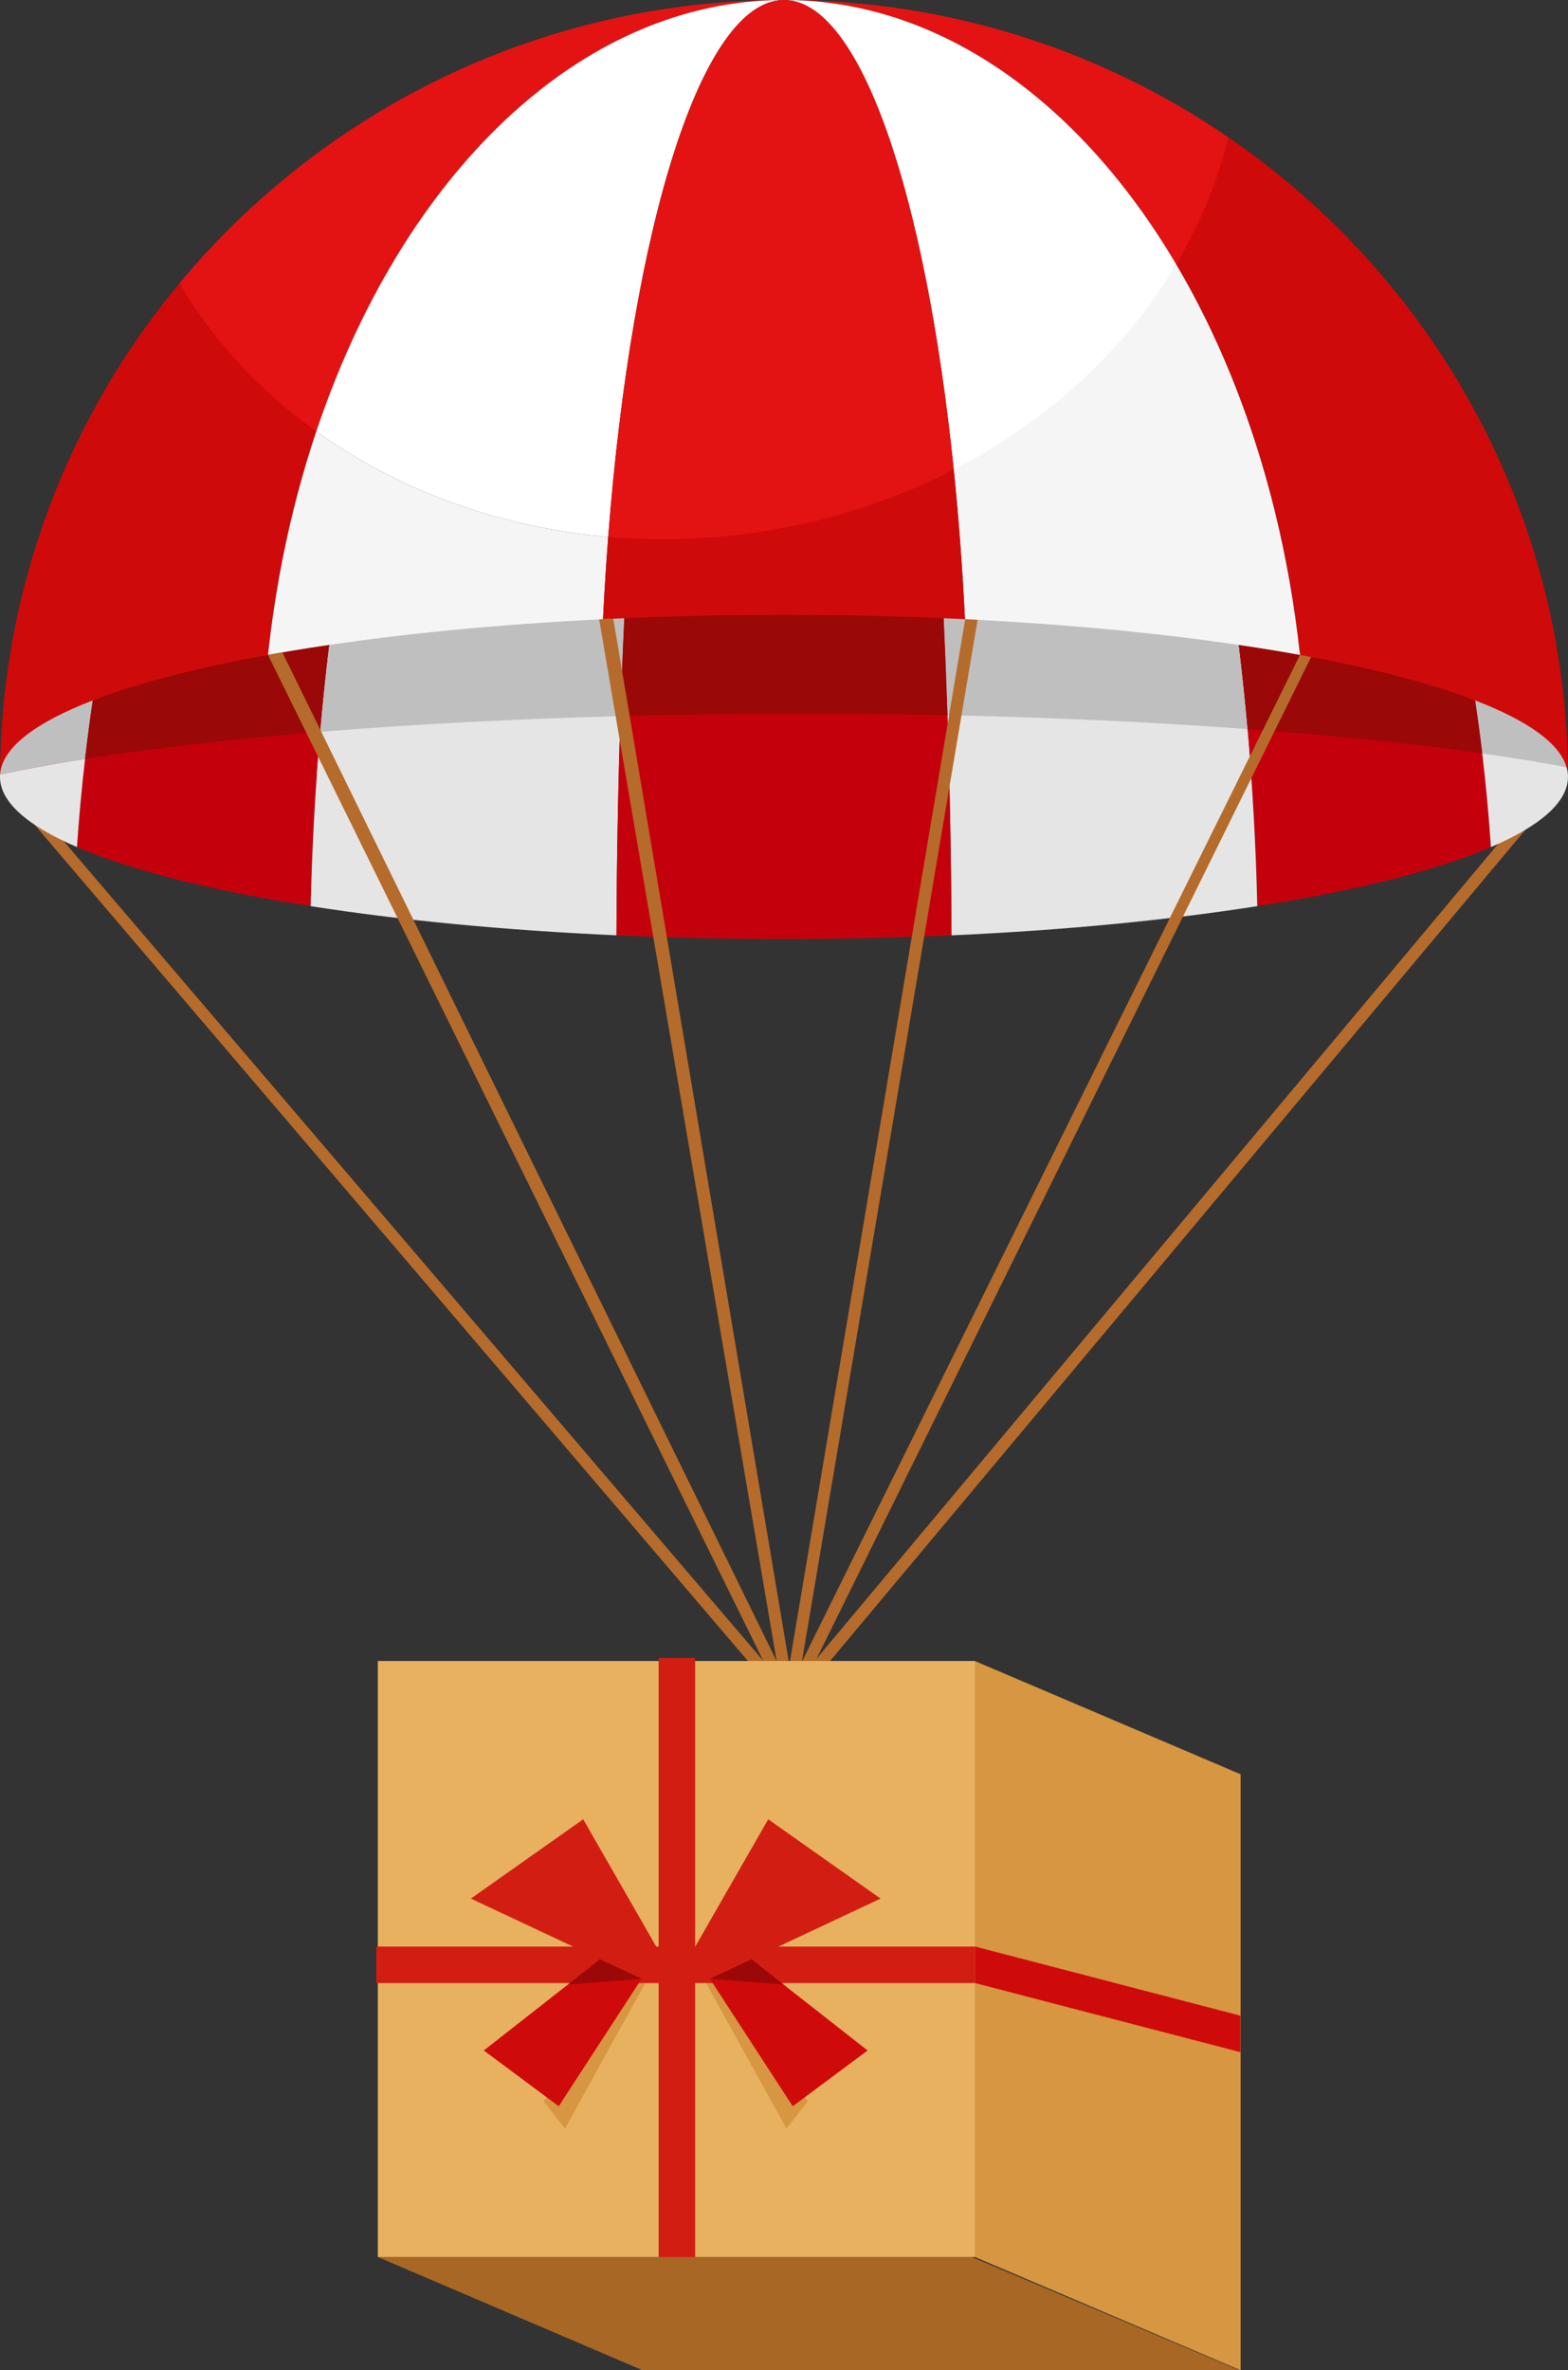 <?xml version="1.0" encoding="utf-8"?>
<!-- Generator: Adobe Illustrator 16.0.0, SVG Export Plug-In . SVG Version: 6.00 Build 0)  -->
<!DOCTYPE svg PUBLIC "-//W3C//DTD SVG 1.1//EN" "http://www.w3.org/Graphics/SVG/1.1/DTD/svg11.dtd">
<svg version="1.1" id="レイヤー_1" xmlns="http://www.w3.org/2000/svg" xmlns:xlink="http://www.w3.org/1999/xlink" x="0px"
	 y="0px" width="98.655px" height="149.066px" viewBox="0 0 98.655 149.066" enable-background="new 0 0 98.655 149.066"
	 xml:space="preserve">
<rect x="0" y="0" width="98.655" height="149.066" fill="#333333" stroke="none"/>
<g>
	<g>
		<path fill="#FFFFFF" d="M88.283,42.929c0.932-1.767-6.645-2.06-7.538-2.086c-3.275-0.099-6.646,0.897-9.884,0.949
			c-2.737,0.043-7.366,0.556-9.957,0.728c-2.411,0.162-0.599,1.593,2.841,1.593c1.059,1.417,6.107,0.612,7.669,0.647
			c4.345,0.097,8.692,0.233,13.036,0.089c1.063-0.034,9.494,0.064,9.804-1.121C94.405,42.99,88.892,42.999,88.283,42.929
			C88.662,42.212,89.718,43.093,88.283,42.929z"/>
		<path fill="#FFFFFF" d="M23.494,49.329c-0.029,1.221-0.045,2.449-0.046,3.688l0,0C23.449,51.778,23.465,50.55,23.494,49.329
			L23.494,49.329z"/>
		<path fill="#FFFFFF" d="M20.722,40.557c-0.642,5.253-1.044,10.756-1.178,16.432h0.004c0.13-5.676,0.533-11.179,1.176-16.432
			H20.722z"/>
		<path fill="#CF0A0A" d="M11.291,17.815C4.269,26.26,0.037,37.08,0,48.884h16.443c0.015-7.816,1.258-15.203,3.455-21.754
			C20.15,17.815,13.422,21.438,11.291,17.815z"/>
		<path fill="#CF0A0A" d="M77.282,8.631c-0.681,2.8-4.664,3.206-3.281,7.989c5.088,8.607,8.184,19.896,8.21,32.264h16.444
			C98.6,32.183,90.15,17.448,77.282,8.631z"/>
		<path fill="#F5F5F5" d="M60.007,29.532c0.608,5.935,0.946,12.478,0.946,19.352H82.21C82.184,36.517,79.088,25.228,74,16.62
			C70.838,21.944,60.954,16.955,60.007,29.532z"/>
		<path fill="#F5F5F5" d="M19.9,27.13c-2.197,6.551-3.442,13.938-3.457,21.754h21.256c0-5.276,0.2-10.358,0.568-15.119
			C31.363,33.172,25.016,30.803,19.9,27.13z"/>
		<path fill="#CF0A0A" d="M45.693,27.13c-2.651,0.284-4.891,6.853-7.426,6.635c-0.368,4.761-0.568,9.843-0.568,15.119h23.254
			c0-6.874-0.338-13.417-0.946-19.352C55.838,31.68,50.757,26.586,45.693,27.13z"/>
		<path fill="#E31313" d="M19.898,27.13C25.295,11.045,36.445,0.001,49.327,0C34.017,0.001,20.34,6.935,11.291,17.815
			C13.422,21.438,16.367,24.594,19.898,27.13z"/>
		<path fill="#E31313" d="M49.327,0C59.155,0,67.974,6.43,74,16.62c1.487-2.505,2.601-5.189,3.281-7.989
			C69.334,3.188,59.706,0,49.327,0L49.327,0z"/>
		<path fill="#FFFFFF" d="M49.327,0L49.327,0c4.788,0,8.898,12.161,10.681,29.532C65.983,26.453,70.838,21.944,74,16.62
			C67.974,6.43,59.155,0,49.327,0z"/>
		<path fill="#FFFFFF" d="M49.327,0C36.445,0.001,25.295,11.045,19.9,27.13c5.116,3.673,11.463,6.042,18.367,6.635
			C39.78,14.167,44.16,0.001,49.327,0z"/>
		<path fill="#CF0A0A" d="M49.327,0L49.327,0L49.327,0C36.445,0.001,25.295,11.045,19.898,27.13H19.9
			C25.295,11.045,36.445,0.001,49.327,0z"/>
		<path fill="#E31313" d="M49.327,0L49.327,0c-5.167,0.001-9.546,14.167-11.06,33.765c2.535,0.218,5.142,0.196,7.793-0.089
			c5.063-0.544,9.778-1.996,13.947-4.144C58.225,12.161,54.115,0,49.327,0z"/>
		<path fill="#BFBFBF" d="M5.838,44.047c-3.616,1.394-5.714,2.979-5.834,4.663c1.611-0.346,3.401-0.674,5.349-0.982
			C5.496,46.489,5.656,45.263,5.838,44.047z"/>
		<path fill="#BFBFBF" d="M98.561,48.247c-0.435-1.514-2.466-2.937-5.751-4.2c0.166,1.104,0.315,2.218,0.449,3.34
			C95.527,51.328,96.934,47.943,98.561,48.247z"/>
		<path fill="#9B0808" d="M20.15,46.026c0.162-1.85,0.354-3.676,0.571-5.47c-6.166,0.909-11.279,2.104-14.883,3.49
			c-0.182,1.216-0.342,2.442-0.485,3.681C9.946,51.508,15.354,53.563,20.15,46.026z"/>
		<path fill="#9B0808" d="M93.259,47.387c-0.134-1.122-0.283-2.236-0.449-3.34c-3.604-1.387-8.715-2.581-14.882-3.49
			c0.211,1.738,0.397,3.504,0.557,5.296C84.017,50.877,88.533,51.42,93.259,47.387z"/>
		<path fill="#BFBFBF" d="M78.485,45.853c-0.159-1.792-0.346-3.558-0.557-5.296c-5.462-0.805-11.755-1.386-18.557-1.676
			c0.091,1.997,0.172,4.031,0.24,6.1C66.191,51.97,71.106,54.45,78.485,45.853z"/>
		<path fill="#BFBFBF" d="M39.28,38.881c-6.804,0.29-13.095,0.871-18.557,1.676c-0.22,1.794-0.412,3.62-0.573,5.47
			c4.263,7.796,12.203,6.99,18.885-0.992C39.104,42.948,39.185,40.895,39.28,38.881z"/>
		<path fill="#9B0808" d="M50.311,50.129c3.117,0,5.223,0.922,9.301-5.148c-0.068-2.068-0.149-4.103-0.24-6.1
			c-3.244-0.139-6.604-0.212-10.045-0.212c-3.443,0-6.803,0.073-10.046,0.212c-0.096,2.014-0.176,4.067-0.245,6.153
			C42.796,50.129,46.411,50.129,50.311,50.129z"/>
		<path fill="#C5000D" d="M4.843,53.272c3.416,1.469,8.484,2.741,14.701,3.716c0.09-3.737,0.293-7.397,0.607-10.962
			c-5.565,0.455-10.562,1.03-14.797,1.701C5.139,49.554,4.971,51.402,4.843,53.272z"/>
		<path fill="#C5000D" d="M78.485,45.853c0.323,3.619,0.533,7.338,0.621,11.136c6.219-0.975,11.285-2.247,14.699-3.714
			c-0.132-1.988-0.315-3.952-0.546-5.888C88.944,46.774,83.966,46.255,78.485,45.853z"/>
		<path fill="#E5E5E5" d="M59.612,44.98c0.147,4.472,0.234,9.099,0.255,13.844c7.106-0.321,13.64-0.958,19.239-1.836
			c-0.088-3.798-0.298-7.517-0.621-11.136C72.69,45.425,66.333,45.125,59.612,44.98z"/>
		<path fill="#E5E5E5" d="M38.785,58.822c0.018-4.724,0.104-9.333,0.25-13.788c-6.767,0.182-13.133,0.522-18.885,0.992
			c-0.313,3.564-0.517,7.225-0.603,10.962C25.145,57.866,31.677,58.503,38.785,58.822z"/>
		<path fill="#C5000D" d="M50.444,44.884c-3.902,0-7.716,0.052-11.409,0.15c-0.146,4.455-0.232,9.064-0.25,13.788
			c3.395,0.152,6.922,0.233,10.542,0.233c3.617,0,7.144-0.081,10.54-0.231c-0.021-4.745-0.107-9.372-0.255-13.844
			C56.622,44.917,53.562,44.884,50.444,44.884z"/>
		<polygon fill="#B56B2B" points="49.998,107.105 49.331,106.777 81.792,41.188 82.495,41.317 		"/>
		<polygon fill="#B56B2B" points="49.949,107.181 49.379,106.702 98.279,48.267 98.071,49.674 		"/>
		<polygon fill="#B56B2B" points="50.031,107.004 49.298,106.88 60.729,38.942 61.508,38.982 		"/>
		<polygon fill="#B56B2B" points="49.331,107.105 16.862,41.188 17.766,41.028 50,106.778 		"/>
		<polygon fill="#B56B2B" points="49.381,107.183 2.132,51.817 3.995,52.887 49.947,106.7 		"/>
		<polygon fill="#B56B2B" points="49.298,107.004 37.699,38.954 38.586,38.911 50.031,106.88 		"/>
		<path fill="#E5E5E5" d="M4.843,53.272c0.128-1.87,0.296-3.719,0.51-5.545c-1.948,0.309-3.738,0.637-5.349,0.982
			C0,48.762,0,48.812,0,48.862C0,50.442,1.739,51.939,4.843,53.272z"/>
		<path fill="#E5E5E5" d="M93.805,53.274c3.107-1.335,4.847-2.832,4.847-4.412c0-0.206-0.032-0.412-0.091-0.615
			c-1.627-0.304-3.399-0.591-5.302-0.86C93.49,49.322,93.673,51.286,93.805,53.274z"/>
	</g>
	<polygon fill="#D79641" points="78.058,149.066 61.334,141.942 61.334,104.459 78.058,111.583 	"/>
	<rect x="23.772" y="104.459" fill="#E7B160" width="37.58" height="37.483"/>
	<polygon fill="#A86725" points="77.982,149.066 40.433,149.066 23.772,141.942 61.147,141.942 	"/>
	<polygon fill="#CF0A0A" points="78.04,129.059 61.352,124.715 61.352,122.418 78.04,126.764 	"/>
	<polygon fill="#D79641" points="34.211,132.162 35.549,133.861 41.05,123.898 39.508,124.04 	"/>
	<polygon fill="#CF0A0A" points="40.366,124.443 42.516,124.443 42.516,122.743 41.474,122.743 	"/>
	<polygon fill="#D79641" points="50.819,132.162 49.48,133.861 43.98,123.898 45.522,124.04 	"/>
	<polygon fill="#CF0A0A" points="44.665,124.443 42.516,124.443 42.516,122.743 43.557,122.743 	"/>
	<rect x="23.677" y="122.418" fill="#D21E12" width="37.675" height="2.297"/>
	<rect x="41.44" y="104.268" fill="#D21E12" width="2.295" height="37.675"/>
	<polygon fill="#CF0A0A" points="38.04,122.999 30.44,128.953 35.154,132.461 41.474,122.743 	"/>
	<polygon fill="#9B0808" points="35.737,124.804 40.364,124.447 40.578,124.049 37.801,123.168 	"/>
	<polygon fill="#D21E12" points="40.366,124.443 29.626,119.401 36.694,114.415 41.474,122.743 	"/>
	<polygon fill="#CF0A0A" points="46.991,122.999 54.588,128.953 49.875,132.461 43.557,122.743 	"/>
	<polygon fill="#9B0808" points="49.293,124.804 44.665,124.447 44.451,124.049 47.227,123.168 	"/>
	<polygon fill="#D21E12" points="44.665,124.443 55.404,119.401 48.335,114.415 43.557,122.743 	"/>
</g>
</svg>
